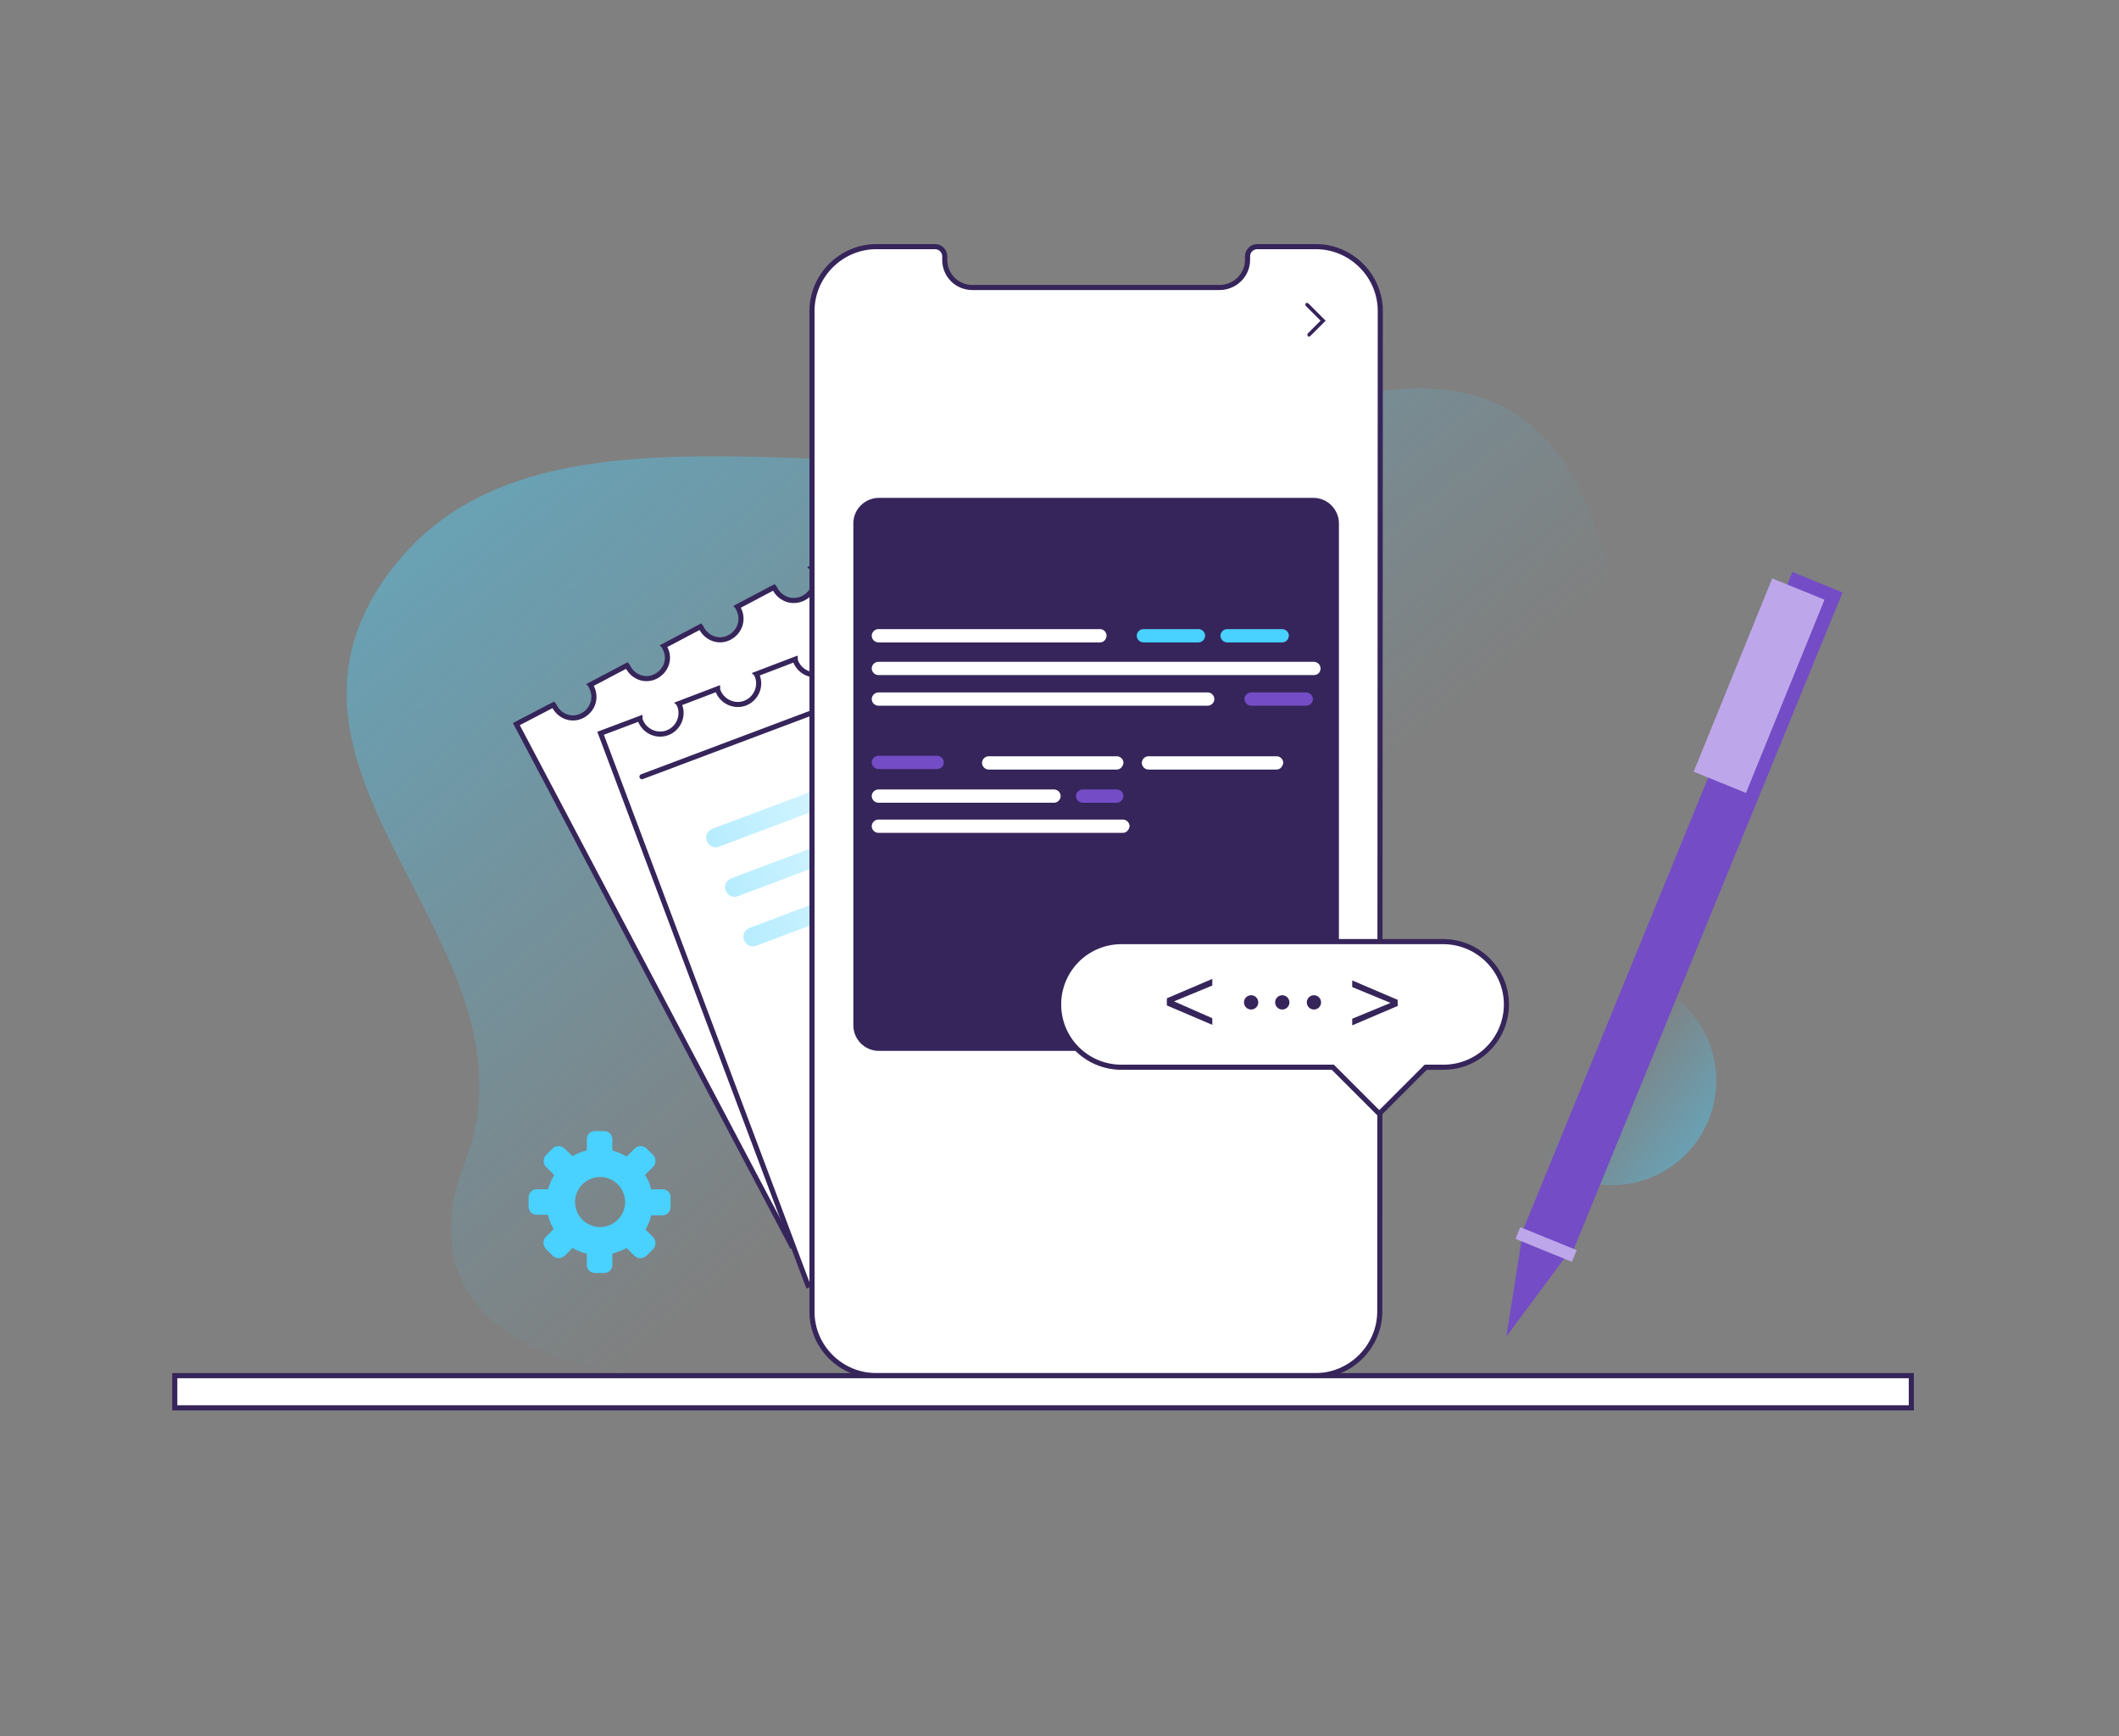 <?xml version="1.0" encoding="UTF-8"?> <svg xmlns="http://www.w3.org/2000/svg" width="415" height="340" viewBox="0 0 415 340" fill="none"><rect x="0" y="0" width="415" height="340" fill="#808080" stroke="none"/><path opacity="0.4" d="M68.827 127.501C70.127 121.901 72.927 116.101 77.627 110.301C84.927 101.301 94.327 96.001 105.327 93.001C109.627 91.801 114.227 91.001 119.027 90.401C119.627 90.301 120.327 90.301 120.927 90.201C142.027 88.001 166.827 90.801 192.127 90.701C208.427 90.601 224.827 89.401 240.627 85.001C243.627 84.201 246.627 83.201 249.527 82.101C311.927 58.901 311.027 109.501 318.327 117.701C325.627 125.901 339.427 117.001 339.427 117.001C339.427 117.001 387.027 127.801 371.327 152.701C355.627 177.601 368.127 190.301 378.527 207.901C388.927 225.501 361.827 261.101 325.727 255.201C289.627 249.401 272.227 284.701 272.227 284.701C272.227 284.701 237.527 328.501 213.727 313.001C189.927 297.501 191.027 257.701 162.627 266.501C162.327 266.601 162.027 266.701 161.727 266.801C160.727 267.101 159.727 267.401 158.627 267.601C129.027 274.701 75.427 267.801 91.127 227.301C93.627 221.001 94.227 214.901 93.727 208.901C92.327 191.801 81.327 175.901 74.127 159.901C69.327 149.301 66.227 138.601 68.827 127.501Z" fill="url(#paint0_linear_32_813)"></path><path d="M180.625 99.801L234.525 202.001L155.025 243.901L101.125 141.801L108.425 138.001C108.525 138.101 108.525 138.301 108.625 138.401C109.725 140.401 112.125 141.201 114.125 140.101C116.125 139.001 116.925 136.601 115.825 134.501C115.725 134.401 115.725 134.201 115.625 134.101L122.825 130.301C122.925 130.401 122.925 130.601 123.025 130.701C124.125 132.701 126.525 133.501 128.525 132.401C130.525 131.301 131.325 128.901 130.225 126.901C130.125 126.801 130.125 126.601 130.025 126.501L137.225 122.701C137.325 122.801 137.325 123.001 137.425 123.101C138.525 125.101 140.925 125.901 142.925 124.801C144.925 123.701 145.725 121.301 144.625 119.201C144.525 119.101 144.525 118.901 144.425 118.801L151.625 115.001C151.725 115.101 151.725 115.301 151.825 115.401C152.925 117.401 155.325 118.201 157.425 117.101C159.425 116.001 160.225 113.601 159.125 111.601C159.025 111.501 159.025 111.301 158.925 111.201L166.125 107.401C166.225 107.501 166.225 107.701 166.325 107.801C167.425 109.801 169.825 110.601 171.825 109.501C173.825 108.401 174.625 106.001 173.525 104.001C173.425 103.901 173.425 103.701 173.325 103.601L180.625 99.801Z" fill="white" stroke="#36255A" stroke-miterlimit="10" stroke-linecap="round"></path><path d="M201.725 112L242.325 220.1L158.225 251.7L117.625 143.6L125.325 140.7C125.325 140.8 125.425 141 125.425 141.1C126.225 143.2 128.625 144.3 130.725 143.5C132.825 142.7 133.925 140.3 133.125 138.2C133.025 138.1 133.025 137.9 132.925 137.8L140.525 134.9C140.525 135 140.625 135.2 140.625 135.3C141.425 137.4 143.825 138.5 145.925 137.7C148.025 136.9 149.125 134.5 148.325 132.4C148.225 132.3 148.225 132.1 148.125 132L155.725 129.1C155.725 129.2 155.825 129.4 155.825 129.5C156.625 131.6 159.025 132.7 161.125 131.9C163.225 131.1 164.325 128.7 163.525 126.6C163.425 126.5 163.425 126.3 163.325 126.2L170.925 123.3C170.925 123.4 171.025 123.6 171.025 123.7C171.825 125.8 174.225 126.9 176.325 126.1C178.425 125.3 179.525 122.9 178.725 120.8C178.625 120.7 178.625 120.5 178.525 120.4L186.125 117.5C186.125 117.6 186.225 117.8 186.225 117.9C187.025 120 189.425 121.1 191.525 120.3C193.625 119.5 194.725 117.1 193.925 115C193.825 114.9 193.825 114.7 193.725 114.6L201.725 112Z" fill="white" stroke="#36255A" stroke-miterlimit="10" stroke-linecap="round"></path><path d="M125.727 152.101L201.227 123.701" stroke="#36255A" stroke-miterlimit="10" stroke-linecap="round"></path><path opacity="0.4" d="M208.728 162.402L148.128 185.202C147.128 185.602 146.128 185.102 145.728 184.102C145.328 183.102 145.828 182.102 146.828 181.702L207.428 158.902C208.428 158.502 209.428 159.002 209.828 160.002C210.128 160.902 209.628 162.002 208.728 162.402Z" fill="url(#paint1_linear_32_813)"></path><path opacity="0.4" d="M201.427 143.001L140.827 165.801C139.827 166.201 138.827 165.701 138.427 164.701C138.027 163.701 138.527 162.701 139.527 162.301L200.127 139.501C201.127 139.101 202.127 139.601 202.527 140.601C202.927 141.601 202.427 142.701 201.427 143.001Z" fill="url(#paint2_linear_32_813)"></path><path opacity="0.4" d="M205.126 152.701L144.526 175.501C143.526 175.901 142.526 175.401 142.126 174.401C141.726 173.401 142.226 172.401 143.226 172.001L203.826 149.201C204.826 148.801 205.826 149.301 206.226 150.301C206.526 151.301 206.026 152.301 205.126 152.701Z" fill="url(#paint3_linear_32_813)"></path><path d="M270.227 256.801C270.227 263.701 264.527 269.401 257.627 269.401H171.627C164.727 269.401 159.027 263.801 159.027 256.901V60.901C159.027 54.001 164.727 48.301 171.627 48.301H183.127C184.227 48.301 185.027 49.201 185.027 50.201V50.901C185.027 53.901 187.427 56.301 190.427 56.301H238.827C241.827 56.301 244.327 53.901 244.327 50.901V50.201C244.327 49.101 245.227 48.301 246.227 48.301H257.727C264.627 48.301 270.327 54.001 270.327 60.901L270.227 256.801Z" fill="white" stroke="#36255A" stroke-miterlimit="10" stroke-linecap="round"></path><path d="M374.327 269.4H34.227V275.7H374.327V269.4Z" fill="white" stroke="#36255A" stroke-miterlimit="10" stroke-linecap="round"></path><path opacity="0.4" d="M315.625 232.102C326.947 232.102 336.125 222.923 336.125 211.602C336.125 200.28 326.947 191.102 315.625 191.102C304.303 191.102 295.125 200.28 295.125 211.602C295.125 222.923 304.303 232.102 315.625 232.102Z" fill="url(#paint4_linear_32_813)"></path><path d="M129.727 232.9H127.527C127.327 231.9 126.927 231 126.327 230.1L127.927 228.5C128.527 227.9 128.527 226.8 127.927 226.2L126.627 224.9C126.027 224.3 124.927 224.3 124.327 224.9L122.727 226.5C121.927 226 120.927 225.6 119.927 225.3V223.1C119.927 222.2 119.227 221.5 118.327 221.5H116.527C115.627 221.5 114.927 222.2 114.927 223.1V225.3C113.927 225.5 113.027 225.9 112.127 226.4L110.527 224.9C109.927 224.3 108.827 224.3 108.227 224.9L106.927 226.2C106.327 226.8 106.327 227.9 106.927 228.5L108.527 230.1C108.027 231 107.627 231.9 107.327 232.9H105.127C104.227 232.9 103.527 233.6 103.527 234.5V236.3C103.527 237.2 104.227 237.9 105.127 237.9H107.327C107.527 238.9 107.927 239.8 108.427 240.7L106.927 242.2C106.627 242.5 106.427 242.9 106.427 243.4C106.427 243.8 106.627 244.2 106.927 244.6L108.227 245.9C108.527 246.2 108.927 246.4 109.427 246.4C109.927 246.4 110.227 246.2 110.627 245.9L112.127 244.4C113.027 244.9 113.927 245.3 114.927 245.5V247.7C114.927 248.6 115.627 249.3 116.527 249.3H118.327C119.227 249.3 119.927 248.6 119.927 247.7V245.5C120.927 245.2 121.827 244.9 122.727 244.4L124.227 245.9C124.527 246.2 124.927 246.4 125.427 246.4C125.927 246.4 126.227 246.2 126.627 245.9L127.927 244.6C128.527 244 128.527 242.9 127.927 242.3L126.427 240.8C126.927 239.9 127.327 239 127.527 238H129.727C130.627 238 131.327 237.3 131.327 236.4V234.6C131.427 233.6 130.627 232.9 129.727 232.9ZM117.527 240.3C114.827 240.3 112.627 238.1 112.627 235.4C112.627 233.1 114.227 231.1 116.527 230.6C116.827 230.5 117.127 230.5 117.527 230.5C117.827 230.5 118.227 230.5 118.527 230.6C120.827 231.1 122.427 233.1 122.427 235.4C122.427 238.1 120.227 240.3 117.527 240.3Z" fill="#49D1FF"></path><path d="M257.225 205.8H172.125C169.325 205.8 167.125 203.5 167.125 200.8V102.5C167.125 99.7 169.425 97.5 172.125 97.5H257.225C260.025 97.5 262.225 99.8 262.225 102.5V200.8C262.225 203.6 260.025 205.8 257.225 205.8Z" fill="#36255A"></path><path d="M215.427 125.801H172.027C171.327 125.801 170.727 125.201 170.727 124.501C170.727 123.801 171.327 123.201 172.027 123.201H215.427C216.127 123.201 216.727 123.801 216.727 124.501C216.627 125.301 216.127 125.801 215.427 125.801Z" fill="white"></path><path d="M257.327 132.202H172.027C171.327 132.202 170.727 131.602 170.727 130.902C170.727 130.202 171.327 129.602 172.027 129.602H257.327C258.027 129.602 258.627 130.202 258.627 130.902C258.627 131.702 258.027 132.202 257.327 132.202Z" fill="white"></path><path d="M236.527 138.202H172.027C171.327 138.202 170.727 137.602 170.727 136.902C170.727 136.202 171.327 135.602 172.027 135.602H236.527C237.227 135.602 237.827 136.202 237.827 136.902C237.827 137.602 237.227 138.202 236.527 138.202Z" fill="white"></path><path d="M219.927 163.102H172.027C171.327 163.102 170.727 162.502 170.727 161.802C170.727 161.102 171.327 160.502 172.027 160.502H219.927C220.627 160.502 221.227 161.102 221.227 161.802C221.127 162.502 220.627 163.102 219.927 163.102Z" fill="white"></path><path d="M206.427 157.202H172.027C171.327 157.202 170.727 156.602 170.727 155.902C170.727 155.202 171.327 154.602 172.027 154.602H206.427C207.127 154.602 207.727 155.202 207.727 155.902C207.727 156.602 207.127 157.202 206.427 157.202Z" fill="white"></path><path d="M183.527 150.602H172.027C171.327 150.602 170.727 150.002 170.727 149.302C170.727 148.602 171.327 148.002 172.027 148.002H183.527C184.227 148.002 184.827 148.602 184.827 149.302C184.827 150.102 184.227 150.602 183.527 150.602Z" fill="#744CC6"></path><path d="M250.025 150.702H224.925C224.225 150.702 223.625 150.102 223.625 149.402C223.625 148.702 224.225 148.102 224.925 148.102H250.025C250.725 148.102 251.325 148.702 251.325 149.402C251.225 150.102 250.725 150.702 250.025 150.702Z" fill="white"></path><path d="M234.725 125.801H223.925C223.225 125.801 222.625 125.201 222.625 124.501C222.625 123.801 223.225 123.201 223.925 123.201H234.725C235.425 123.201 236.025 123.801 236.025 124.501C235.925 125.301 235.425 125.801 234.725 125.801Z" fill="#49D1FF"></path><path d="M251.127 125.801H240.327C239.627 125.801 239.027 125.201 239.027 124.501C239.027 123.801 239.627 123.201 240.327 123.201H251.127C251.827 123.201 252.427 123.801 252.427 124.501C252.327 125.301 251.827 125.801 251.127 125.801Z" fill="#49D1FF"></path><path d="M255.827 138.202H245.027C244.327 138.202 243.727 137.602 243.727 136.902C243.727 136.202 244.327 135.602 245.027 135.602H255.827C256.527 135.602 257.127 136.202 257.127 136.902C257.127 137.602 256.527 138.202 255.827 138.202Z" fill="#744CC6"></path><path d="M218.728 150.702H193.628C192.928 150.702 192.328 150.102 192.328 149.402C192.328 148.702 192.928 148.102 193.628 148.102H218.728C219.428 148.102 220.028 148.702 220.028 149.402C219.928 150.102 219.428 150.702 218.728 150.702Z" fill="white"></path><path d="M218.727 157.202H212.027C211.327 157.202 210.727 156.602 210.727 155.902C210.727 155.202 211.327 154.602 212.027 154.602H218.727C219.427 154.602 220.027 155.202 220.027 155.902C219.927 156.602 219.427 157.202 218.727 157.202Z" fill="#744CC6"></path><path d="M295.028 196.7C295.028 200.1 293.628 203.2 291.428 205.4C289.228 207.6 286.128 209 282.728 209H279.228L270.128 218.1L261.028 209H219.628C212.828 209 207.328 203.5 207.328 196.7C207.328 193.3 208.728 190.2 210.928 188C213.128 185.8 216.228 184.4 219.628 184.4H282.628C289.428 184.4 295.028 189.9 295.028 196.7Z" fill="white" stroke="#36255A" stroke-miterlimit="10" stroke-linecap="round"></path><path d="M237.427 199.401V200.701L228.527 196.901V195.501L237.427 191.701V193.001L229.927 196.101L237.427 199.401Z" fill="#36255A"></path><path d="M273.728 197.002L264.828 200.802V199.502L272.328 196.402L264.828 193.302V192.002L273.728 195.802V197.002Z" fill="#36255A"></path><path d="M245.029 197.7C245.802 197.7 246.429 197.074 246.429 196.3C246.429 195.527 245.802 194.9 245.029 194.9C244.256 194.9 243.629 195.527 243.629 196.3C243.629 197.074 244.256 197.7 245.029 197.7Z" fill="#36255A"></path><path d="M251.13 197.7C251.904 197.7 252.53 197.074 252.53 196.3C252.53 195.527 251.904 194.9 251.13 194.9C250.357 194.9 249.73 195.527 249.73 196.3C249.73 197.074 250.357 197.7 251.13 197.7Z" fill="#36255A"></path><path d="M257.33 197.7C258.103 197.7 258.73 197.074 258.73 196.3C258.73 195.527 258.103 194.9 257.33 194.9C256.556 194.9 255.93 195.527 255.93 196.3C255.93 197.074 256.556 197.7 257.33 197.7Z" fill="#36255A"></path><path d="M256.327 65.901C256.227 65.901 256.127 65.901 256.127 65.801C256.027 65.701 256.027 65.401 256.127 65.301L258.627 62.801L255.727 59.901C255.627 59.801 255.627 59.501 255.727 59.401C255.827 59.301 256.127 59.301 256.227 59.401L259.627 62.801L256.627 65.801C256.527 65.901 256.427 65.901 256.327 65.901Z" fill="#36255A"></path><path d="M298.268 240.897L308.09 244.918L360.86 116.022L351.038 112.001L298.268 240.897Z" fill="#744CC6"></path><path d="M306.799 245.88L295.023 261.726L298.076 242.391L306.799 245.88Z" fill="#744CC6"></path><path d="M296.814 242.613L307.855 247.107L308.787 244.818L297.746 240.324L296.814 242.613Z" fill="#BDA7EA"></path><path d="M331.706 151.122L341.941 155.283L357.326 117.439L347.09 113.278L331.706 151.122Z" fill="#BDA7EA"></path><defs><linearGradient id="paint0_linear_32_813" x1="133.978" y1="70.541" x2="297.004" y2="276.365" gradientUnits="userSpaceOnUse"><stop stop-color="#49D1FF"></stop><stop offset="0.562" stop-color="#49D1FF" stop-opacity="0"></stop></linearGradient><linearGradient id="paint1_linear_32_813" x1="145.707" y1="184.079" x2="209.757" y2="160.031" gradientUnits="userSpaceOnUse"><stop stop-color="#49D1FF"></stop><stop offset="0.903" stop-color="#49D1FF" stop-opacity="0"></stop></linearGradient><linearGradient id="paint2_linear_32_813" x1="138.451" y1="164.756" x2="202.501" y2="140.708" gradientUnits="userSpaceOnUse"><stop stop-color="#49D1FF"></stop><stop offset="0.903" stop-color="#49D1FF" stop-opacity="0"></stop></linearGradient><linearGradient id="paint3_linear_32_813" x1="142.078" y1="174.417" x2="206.128" y2="150.369" gradientUnits="userSpaceOnUse"><stop stop-color="#49D1FF"></stop><stop offset="0.903" stop-color="#49D1FF" stop-opacity="0"></stop></linearGradient><linearGradient id="paint4_linear_32_813" x1="331.779" y1="224.127" x2="298.599" y2="199.971" gradientUnits="userSpaceOnUse"><stop stop-color="#49D1FF"></stop><stop offset="0.562" stop-color="#49D1FF" stop-opacity="0"></stop></linearGradient></defs></svg> 